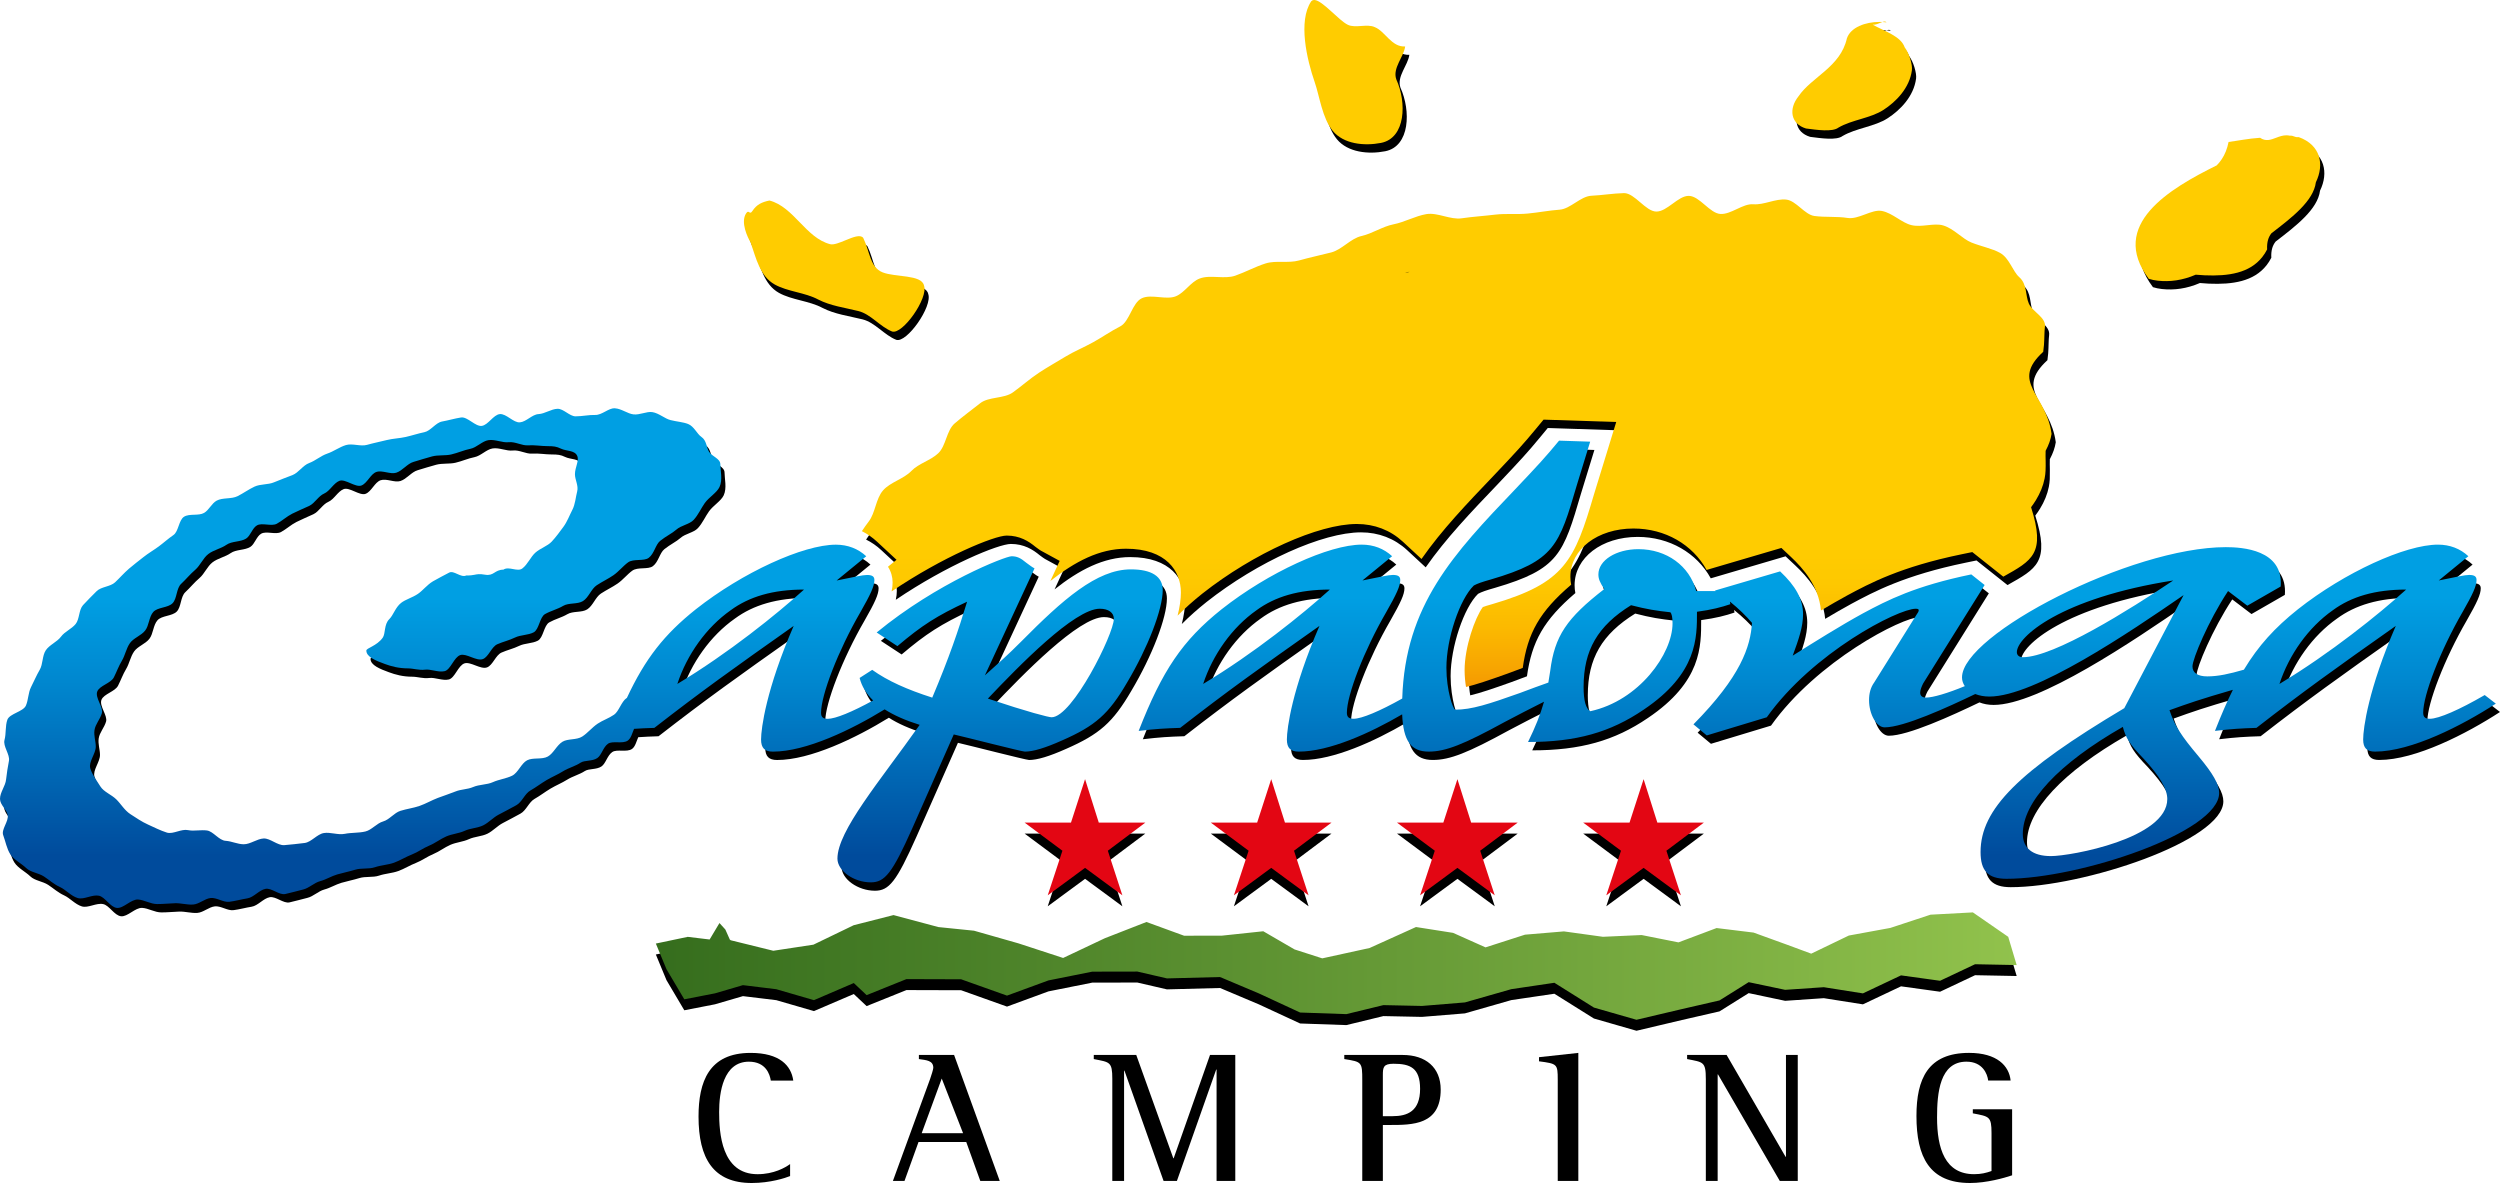 <?xml version="1.0" encoding="utf-8"?>
<!-- Generator: Adobe Illustrator 16.0.0, SVG Export Plug-In . SVG Version: 6.00 Build 0)  -->
<!DOCTYPE svg PUBLIC "-//W3C//DTD SVG 1.1//EN" "http://www.w3.org/Graphics/SVG/1.1/DTD/svg11.dtd">
<svg version="1.1" id="Livello_1" xmlns="http://www.w3.org/2000/svg" xmlns:xlink="http://www.w3.org/1999/xlink" x="0px" y="0px"
	 width="198.425px" height="93.896px" viewBox="0 0 198.425 93.896" enable-background="new 0 0 198.425 93.896"
	 xml:space="preserve">
<g>
	<polygon points="58.001,75.499 61.378,76.333 64.56,75.849 67.758,74.306 70.916,73.5 74.483,74.452 77.31,74.74 80.834,75.744 
		84.381,76.905 87.688,75.338 90.995,74.048 93.98,75.137 96.988,75.132 100.266,74.784 102.747,76.227 104.947,76.937 
		108.701,76.114 112.387,74.449 115.33,74.911 117.906,76.064 121.039,75.055 124.129,74.794 127.222,75.224 130.297,75.083 
		133.218,75.667 136.245,74.53 139.178,74.887 141.876,75.866 143.757,76.563 146.741,75.125 150.037,74.521 153.225,73.468 
		156.588,73.288 159.393,75.228 160.064,77.466 156.761,77.402 153.982,78.714 150.885,78.285 147.859,79.715 144.758,79.225 
		141.686,79.435 138.793,78.824 136.477,80.274 133.497,80.958 129.888,81.812 126.51,80.84 123.37,78.873 119.951,79.378 
		116.272,80.432 112.86,80.711 109.8,80.647 106.861,81.362 103.191,81.234 99.907,79.713 96.836,78.417 92.62,78.527 
		90.273,77.984 86.695,77.99 83.217,78.686 79.926,79.894 76.284,78.595 71.942,78.582 68.783,79.854 67.764,78.895 64.603,80.25 
		61.612,79.383 58.968,79.063 56.747,79.712 54.313,80.186 52.898,77.793 52.055,75.759 54.585,75.229 56.322,75.438 57.104,74.131 
		57.569,74.645 57.928,75.447 	"/>
	<polygon points="87.21,66.161 90.905,66.161 87.929,68.393 89.083,71.933 86.121,69.753 83.157,71.933 84.324,68.393 
		81.322,66.161 85.004,66.161 86.121,62.711 	"/>
	<polygon points="101.987,66.161 105.682,66.161 102.705,68.393 103.861,71.933 100.897,69.753 97.935,71.933 99.103,68.393 
		96.101,66.161 99.78,66.161 100.897,62.711 	"/>
	<polygon points="116.765,66.161 120.46,66.161 117.483,68.393 118.639,71.933 115.675,69.753 112.712,71.933 113.879,68.393 
		110.877,66.161 114.558,66.161 115.675,62.711 	"/>
	<polygon points="131.543,66.161 135.237,66.161 132.262,68.393 133.416,71.933 130.453,69.753 127.49,71.933 128.657,68.393 
		125.656,66.161 129.336,66.161 130.453,62.711 	"/>
	<path d="M150.065,2.438c-1.261-0.163-2.798,0.245-3.146,1.27c-0.511,2.286-2.795,3.047-3.854,4.62
		c-0.769,0.969-0.627,2.161,0.607,2.535c0.84,0.108,2.098,0.297,2.573-0.068c1.07-0.629,2.553-0.741,3.587-1.415
		c0.979-0.636,2.063-1.72,2.248-3.15c0.054-0.421-0.208-1.331-0.574-1.807c-0.311-0.896-1.546-1.245-2.543-1.802
		C149.383,2.675,149.882,2.2,150.065,2.438"/>
	<path d="M107.309,2.631c-0.854-0.415-2.402-2.441-2.905-1.866c-1.06,1.575-0.342,4.634,0.28,6.425
		c0.383,1.104,0.591,2.848,1.43,3.865c0.862,1.042,2.493,1.211,3.828,0.95c1.975-0.385,2.045-3.229,1.212-5.046
		c-0.311-0.896,0.597-1.768,0.706-2.609c-1.079,0.073-1.595-1.212-2.408-1.532C108.85,2.526,107.911,2.922,107.309,2.631"/>
	<path d="M66.221,20.043c-1.947-0.507-2.872-2.958-4.819-3.465c-0.587,0.125-1.01,0.303-1.355,0.837
		c-0.232,0.356-0.267-0.171-0.496,0.183c-0.462,0.712,0.122,1.909,0.362,2.318c0.425,1.225,0.729,2.667,1.908,3.327
		c1.018,0.57,2.406,0.631,3.449,1.19c0.99,0.511,2.112,0.647,3.193,0.916c0.987,0.246,1.71,1.24,2.67,1.622
		c0.827,0.285,2.903-2.652,2.538-3.646c-0.188-0.881-2.28-0.645-3.284-1.044c-1.005-0.4-0.998-1.628-1.541-2.74
		C68.428,19.017,66.87,20.211,66.221,20.043"/>
	<path d="M182.072,11.433c-0.929-0.201-1.551,0.722-2.358,0.166c-0.224,0.013-0.448,0.034-0.674,0.062
		c-0.448,0.054-0.893,0.129-1.309,0.194c-0.178,0.027-0.352,0.054-0.517,0.076c-0.107,0.547-0.292,0.99-0.536,1.359
		c-0.123,0.186-0.26,0.352-0.404,0.499c-3.726,1.84-8.612,4.715-5.394,9.004c0.222,0.072,0.459,0.118,0.704,0.146
		c0.979,0.11,1.986-0.028,3.023-0.476c0.235,0.024,0.474,0.04,0.709,0.051c1.889,0.081,3.569-0.174,4.578-1.458
		c0.141-0.179,0.267-0.376,0.38-0.597c-0.016-0.306,0.013-0.555,0.073-0.764c0.063-0.209,0.155-0.378,0.272-0.523
		c1.66-1.275,3.333-2.562,3.524-4.042c0.687-1.415,0.385-2.958-1.362-3.587C182.414,11.582,182.414,11.408,182.072,11.433"/>
	<path d="M69.947,43.663l1.541,1.431l-0.676,0.553c0.248,0.375,0.369,0.815,0.369,1.243c0,0.239-0.027,0.472-0.082,0.715
		c4.082-2.762,8.163-4.432,9.134-4.432c1.041,0,1.743,0.442,2.289,0.896c0.099,0.069,0.175,0.127,0.245,0.18
		c0.092,0.069,0.1,0.075,0.167,0.112l1.506,0.822l-0.74,1.596c1.955-1.548,3.905-2.563,6.002-2.563c3.215,0,4.361,1.795,4.361,3.475
		c0,0.548-0.099,1.173-0.263,1.837c0.597-0.598,1.242-1.173,1.963-1.747c4.063-3.206,9.216-5.528,12.26-5.528
		c1.397,0,2.663,0.487,3.658,1.41l1.476,1.368c1.612-2.308,3.612-4.399,5.736-6.62c1.777-1.875,2.343-2.489,3.38-3.746l0.573-0.694
		l5.767,0.188l-1.762,5.737c-1.551,5.275-2.316,7.03-8.06,8.713c-0.355,0.102-0.597,0.175-0.761,0.233
		c-0.629,0.85-1.452,3.173-1.452,5.02c0,0.491,0.05,0.949,0.114,1.328c0.797-0.186,1.81-0.532,3.262-1.05
		c0.497-0.187,0.882-0.331,1.24-0.463c0.383-2.762,1.345-4.474,3.842-6.606c-0.038-0.193-0.06-0.399-0.06-0.621
		c0-2.187,2.153-3.836,5.009-3.836c2.518,0,4.692,1.275,5.799,3.288l5.938-1.747l0.766,0.721c0.952,0.895,2.193,2.281,2.376,4.243
		c0.72-0.429,1.424-0.836,2.079-1.192c1.786-0.959,4.219-2.268,9.093-3.271l0.839-0.173l2.459,1.954
		c2.309-1.296,3.373-1.837,2.206-5.513c0.136-0.183,0.262-0.365,0.376-0.55c0.342-0.558,0.583-1.137,0.7-1.736
		c0.039-0.199,0.063-0.402,0.074-0.607c0.009-0.261,0.012-0.521,0.007-0.781c-0.005-0.264-0.013-0.527-0.003-0.802
		c0.127-0.237,0.228-0.469,0.307-0.692c0.078-0.226,0.133-0.442,0.166-0.655c-0.424-3.194-3.317-4.072-0.663-6.513
		c0.026-0.177,0.045-0.357,0.06-0.537c0.041-0.539,0.024-1.065,0.074-1.455c0.098-0.745-0.98-1.168-1.276-1.84
		c-0.289-0.652-0.109-1.516-0.765-2.097c-0.517-0.458-0.779-1.512-1.521-1.923c-0.626-0.347-1.484-0.507-2.267-0.819
		c-0.725-0.289-1.389-1.1-2.242-1.358c-0.729-0.222-1.707,0.176-2.527-0.025c-0.772-0.186-1.485-0.953-2.339-1.122
		c-0.807-0.159-1.845,0.694-2.724,0.554c-0.835-0.133-1.729-0.038-2.631-0.155c-0.78-0.102-1.452-1.22-2.242-1.303
		c-0.844-0.087-1.757,0.437-2.607,0.372c-0.849-0.066-1.75,0.813-2.604,0.77c-0.852-0.043-1.651-1.413-2.508-1.435
		c-0.854-0.021-1.725,1.248-2.583,1.246c-0.854,0-1.727-1.486-2.586-1.467c-0.854,0.021-1.724,0.17-2.58,0.211
		c-0.855,0.041-1.657,1.041-2.512,1.104c-0.854,0.061-1.688,0.229-2.539,0.31c-0.851,0.082-1.713-0.018-2.559,0.082
		c-0.899,0.108-1.8,0.164-2.694,0.294c-0.894,0.131-1.908-0.482-2.794-0.33c-0.888,0.151-1.723,0.634-2.601,0.806
		c-0.878,0.174-1.676,0.733-2.544,0.93c-0.868,0.197-1.555,1.089-2.411,1.307c-0.86,0.218-1.703,0.394-2.546,0.633
		c-0.848,0.238-1.825-0.025-2.655,0.237c-0.832,0.262-1.596,0.688-2.411,0.972c-0.867,0.301-1.979-0.098-2.824,0.227
		c-0.709,0.268-1.184,1.114-1.878,1.403c-0.784,0.325-1.94-0.193-2.706,0.159c-0.767,0.353-0.973,1.859-1.721,2.237
		c-0.75,0.382-1.418,0.854-2.146,1.258c-0.729,0.405-1.486,0.712-2.193,1.14c-0.711,0.433-1.416,0.824-2.103,1.278
		c-0.732,0.483-1.37,1.055-2.071,1.561c-0.708,0.511-1.921,0.328-2.596,0.861c-0.68,0.536-1.384,1.051-2.029,1.604
		c-0.649,0.563-0.684,1.783-1.298,2.363c-0.616,0.584-1.559,0.808-2.138,1.41c-0.617,0.641-1.678,0.887-2.25,1.546
		c-0.578,0.667-0.605,1.785-1.135,2.467c-0.192,0.249-0.369,0.505-0.541,0.762C69.175,43.041,69.58,43.321,69.947,43.663
		 M112.069,22.256c0.045-0.011,0.092-0.018,0.14-0.02c-0.119,0.032-0.238,0.068-0.356,0.102
		C111.923,22.307,111.994,22.274,112.069,22.256"/>
	<path d="M90.091,45.853c-2.705,0-5.411,2.405-8.705,5.73c-1.117,1.121-1.764,1.683-2.881,2.685l3.939-8.494
		c-0.294-0.16-0.352-0.24-0.646-0.441c-0.472-0.4-0.766-0.521-1.178-0.521c-0.471,0-5.882,2.084-10.705,6.052l1.648,1.081
		c1.94-1.643,3.116-2.404,5.528-3.525c-0.706,2.324-1.412,4.408-2.765,7.612c-2-0.642-3.528-1.322-4.764-2.203l-1,0.641
		c0.167,0.666,0.527,1.255,1.073,1.784c-1.658,0.912-2.99,1.461-3.606,1.461c-0.352,0-0.528-0.12-0.528-0.479
		c0-1.403,1.353-4.929,3.116-7.976c0.824-1.44,1.117-2.083,1.117-2.563c0-0.281-0.177-0.401-0.588-0.401c-0.352,0-1,0.16-2.411,0.44
		l2.353-1.924c-0.647-0.601-1.471-0.922-2.411-0.922c-2.588,0-7.411,2.205-11.116,5.13c-2.496,1.988-4.011,3.903-5.482,7.054
		c-0.007-0.001-0.013-0.002-0.02-0.003c-0.41,0.289-0.604,1.05-0.987,1.315c-0.417,0.288-0.903,0.446-1.294,0.707
		c-0.458,0.307-0.805,0.754-1.234,1.028c-0.446,0.287-1.139,0.153-1.563,0.411c-0.466,0.281-0.711,0.919-1.163,1.174
		c-0.466,0.264-1.183,0.055-1.648,0.298c-0.476,0.25-0.706,0.991-1.196,1.229c-0.469,0.227-1.033,0.286-1.528,0.51
		c-0.468,0.213-1.065,0.17-1.568,0.387c-0.436,0.191-0.953,0.168-1.386,0.347c-0.468,0.193-0.942,0.337-1.407,0.515
		c-0.5,0.189-0.954,0.461-1.45,0.633c-0.499,0.174-1.023,0.236-1.519,0.391c-0.501,0.157-0.878,0.705-1.375,0.844
		c-0.501,0.14-0.906,0.676-1.402,0.795c-0.532,0.13-1.115,0.08-1.644,0.187c-0.532,0.109-1.134-0.15-1.662-0.063
		c-0.532,0.087-0.992,0.723-1.519,0.789c-0.532,0.066-1.084,0.126-1.611,0.17c-0.532,0.045-1.111-0.549-1.639-0.527
		c-0.53,0.023-1.057,0.46-1.583,0.46c-0.487,0-0.97-0.249-1.435-0.275c-0.539-0.03-0.982-0.757-1.489-0.821
		c-0.521-0.067-1.024,0.072-1.509-0.029c-0.528-0.111-1.184,0.349-1.664,0.198c-0.526-0.164-1.026-0.424-1.492-0.632
		c-0.51-0.229-0.975-0.551-1.406-0.828c-0.472-0.307-0.755-0.823-1.127-1.185c-0.388-0.375-0.984-0.586-1.255-1.016
		c-0.281-0.447-0.658-0.941-0.806-1.441c-0.149-0.512,0.438-1.157,0.438-1.722c0-0.431-0.169-0.86-0.102-1.313
		c0.067-0.468,0.448-0.854,0.585-1.339c0.132-0.47-0.559-1.242-0.365-1.726c0.186-0.467,1.076-0.647,1.316-1.12
		c0.22-0.431,0.38-0.893,0.641-1.326c0.255-0.422,0.339-0.966,0.632-1.387c0.286-0.411,0.891-0.593,1.211-1.002
		c0.314-0.398,0.298-1.08,0.644-1.473c0.339-0.387,1.166-0.319,1.533-0.696c0.36-0.37,0.292-1.176,0.679-1.537
		c0.38-0.354,0.718-0.777,1.121-1.119c0.397-0.338,0.618-0.927,1.037-1.25c0.413-0.319,1.01-0.428,1.441-0.731
		c0.426-0.301,1.12-0.214,1.563-0.495c0.35-0.227,0.48-0.822,0.851-1.041c0.408-0.243,1.153,0.098,1.584-0.138
		c0.423-0.23,0.782-0.574,1.225-0.797c0.437-0.221,0.886-0.403,1.338-0.614c0.447-0.209,0.73-0.784,1.189-0.982
		c0.455-0.197,0.744-0.822,1.209-1.009c0.46-0.186,1.28,0.545,1.747,0.371c0.465-0.175,0.723-0.916,1.191-1.078
		c0.468-0.161,1.107,0.209,1.576,0.061c0.498-0.159,0.87-0.715,1.368-0.857c0.496-0.144,0.986-0.309,1.479-0.437
		c0.492-0.129,1.031-0.044,1.519-0.156c0.517-0.118,1.004-0.346,1.51-0.444c0.509-0.101,0.944-0.613,1.438-0.691
		c0.525-0.085,1.105,0.224,1.61,0.164c0.511-0.059,1.037,0.279,1.521,0.247c0.545-0.036,1.05,0.066,1.556,0.066
		c0.485,0,0.72,0.026,1.069,0.197c0.438,0.214,1.084,0.112,1.292,0.571c0.176,0.387-0.179,0.914-0.179,1.458
		c0,0.447,0.3,0.914,0.176,1.374c-0.122,0.454-0.147,1.009-0.389,1.471c-0.217,0.411-0.401,0.93-0.709,1.344
		c-0.274,0.367-0.579,0.796-0.926,1.165c-0.329,0.351-0.899,0.522-1.294,0.872c-0.377,0.337-0.601,0.924-1.036,1.257
		c-0.386,0.297-1.066-0.201-1.497,0.092c-0.73,0.016-0.744,0.525-1.464,0.4c-0.753-0.132-0.721,0.08-1.484,0.061
		c-0.422,0.212-0.985-0.43-1.362-0.226c-0.448,0.242-0.897,0.46-1.286,0.693c-0.469,0.281-0.803,0.733-1.193,0.997
		c-0.444,0.301-0.98,0.438-1.335,0.715c-0.45,0.355-0.613,0.976-0.933,1.286c-0.434,0.424-0.29,1.147-0.525,1.478
		c-0.472,0.661-1.299,0.815-1.299,1.021c0,0.5,0.746,0.798,1.463,1.06c0.504,0.187,1.104,0.353,1.843,0.353
		c0.422,0,0.884,0.165,1.342,0.102c0.47-0.064,1.069,0.238,1.569,0.117c0.48-0.119,0.739-1.113,1.241-1.278
		c0.487-0.158,1.296,0.515,1.796,0.317c0.455-0.18,0.677-0.967,1.14-1.173c0.45-0.201,0.953-0.312,1.407-0.535
		c0.445-0.218,1.036-0.176,1.48-0.411c0.439-0.231,0.471-1.208,0.905-1.452c0.458-0.259,0.983-0.38,1.433-0.647
		c0.446-0.267,1.144-0.111,1.575-0.382c0.458-0.288,0.655-0.97,1.093-1.258s0.906-0.506,1.319-0.791
		c0.439-0.303,0.764-0.732,1.17-1.025c0.434-0.313,1.252-0.067,1.639-0.362c0.439-0.332,0.537-1.047,0.906-1.344
		c0.458-0.369,0.947-0.593,1.281-0.89c0.384-0.347,1.05-0.418,1.381-0.779c0.367-0.399,0.593-0.931,0.881-1.332
		c0.341-0.474,0.961-0.827,1.168-1.274c0.265-0.571,0.065-1.34,0.065-1.81c0-0.447-0.67-0.615-0.897-0.989
		c-0.222-0.364-0.181-0.888-0.613-1.181c-0.341-0.232-0.577-0.834-1.047-1.021c-0.396-0.157-0.917-0.186-1.404-0.311
		c-0.45-0.115-0.904-0.543-1.431-0.631c-0.447-0.075-0.995,0.234-1.496,0.18c-0.471-0.051-0.951-0.45-1.47-0.484
		c-0.489-0.031-1.036,0.553-1.568,0.537c-0.504-0.015-1.023,0.11-1.565,0.11c-0.471,0-0.953-0.61-1.427-0.597
		c-0.507,0.012-1.006,0.393-1.515,0.42c-0.506,0.026-0.972,0.616-1.48,0.655c-0.506,0.04-1.085-0.709-1.594-0.655
		c-0.507,0.053-0.924,0.87-1.431,0.936c-0.506,0.065-1.136-0.747-1.643-0.668c-0.504,0.077-1.006,0.232-1.51,0.322
		c-0.503,0.09-0.9,0.743-1.4,0.846s-0.98,0.266-1.479,0.378c-0.497,0.114-1.013,0.121-1.507,0.246
		c-0.522,0.133-1.051,0.235-1.568,0.381c-0.521,0.146-1.166-0.139-1.68,0.02c-0.513,0.159-0.97,0.507-1.476,0.677
		s-0.935,0.563-1.433,0.746s-0.836,0.763-1.325,0.957c-0.492,0.196-0.977,0.364-1.457,0.57c-0.483,0.207-1.081,0.126-1.553,0.345
		s-0.891,0.53-1.351,0.76c-0.489,0.244-1.178,0.095-1.653,0.352c-0.397,0.213-0.613,0.75-1.002,0.974
		c-0.438,0.253-1.163,0.036-1.588,0.303c-0.427,0.268-0.433,1.174-0.846,1.456c-0.414,0.283-0.772,0.613-1.172,0.908
		c-0.401,0.296-0.825,0.535-1.21,0.843c-0.388,0.311-0.774,0.596-1.146,0.917c-0.396,0.342-0.729,0.729-1.104,1.083
		c-0.379,0.356-1.111,0.341-1.47,0.708c-0.359,0.37-0.737,0.729-1.076,1.106C6.58,49.076,6.654,49.8,6.337,50.191
		c-0.321,0.393-0.861,0.597-1.156,0.998c-0.317,0.427-0.925,0.653-1.212,1.087c-0.291,0.438-0.223,1.103-0.482,1.547
		c-0.262,0.448-0.457,0.919-0.688,1.371c-0.233,0.457-0.209,1.01-0.409,1.47c-0.214,0.491-1.299,0.635-1.475,1.127
		c-0.176,0.497-0.088,1.104-0.224,1.601c-0.136,0.503,0.445,1.158,0.351,1.658c-0.095,0.505-0.175,0.97-0.224,1.472
		c-0.053,0.534-0.486,1.021-0.486,1.549c0,0.479,0.544,0.854,0.614,1.297c0.08,0.499-0.526,1.134-0.359,1.585
		c0.183,0.489,0.285,1.092,0.568,1.521c0.285,0.434,0.864,0.712,1.249,1.082c0.361,0.349,0.979,0.388,1.424,0.679
		c0.412,0.27,0.778,0.611,1.261,0.831c0.472,0.216,0.869,0.709,1.407,0.875c0.489,0.151,1.146-0.294,1.688-0.184
		c0.491,0.1,0.885,0.901,1.418,0.966c0.518,0.064,1.125-0.693,1.681-0.664c0.501,0.028,0.993,0.359,1.525,0.359
		c0.472,0,0.94-0.047,1.419-0.065c0.474-0.016,0.957,0.138,1.436,0.104c0.476-0.033,0.913-0.47,1.394-0.52
		c0.477-0.047,1.005,0.364,1.483,0.302s0.949-0.196,1.43-0.272c0.508-0.082,0.926-0.658,1.436-0.755
		c0.478-0.09,1.092,0.515,1.569,0.411c0.475-0.104,0.948-0.246,1.423-0.36c0.473-0.114,0.87-0.535,1.342-0.662
		c0.471-0.124,0.897-0.398,1.366-0.534c0.467-0.137,0.944-0.226,1.409-0.371c0.495-0.156,1.08-0.033,1.572-0.199
		c0.488-0.166,1.034-0.185,1.521-0.361c0.486-0.176,0.933-0.464,1.413-0.649c0.479-0.187,0.904-0.512,1.377-0.704
		c0.473-0.196,0.885-0.528,1.351-0.73c0.467-0.203,1.006-0.235,1.464-0.447c0.458-0.211,1.016-0.214,1.466-0.431
		c0.448-0.218,0.803-0.634,1.244-0.857c0.468-0.239,0.927-0.494,1.385-0.74c0.457-0.246,0.672-0.917,1.118-1.169
		c0.445-0.252,0.842-0.563,1.274-0.82c0.435-0.258,0.896-0.443,1.314-0.705c0.446-0.279,0.977-0.405,1.405-0.687
		c0.325-0.208,0.921-0.097,1.318-0.363c0.345-0.233,0.459-0.863,0.854-1.14c0.368-0.259,1.168,0.041,1.578-0.255
		c0.246-0.178,0.343-0.579,0.489-0.927c0.502-0.035,0.989-0.056,1.61-0.076c3.764-2.924,6.176-4.646,11.057-8.093
		c-2.176,5.008-2.587,8.133-2.587,9.016c0,0.681,0.294,0.962,0.94,0.962c2.634,0,6.247-1.74,8.869-3.354
		c0.729,0.465,1.645,0.874,2.78,1.229c-3.176,4.487-6.528,8.415-6.528,10.616c0,0.964,1.294,1.885,2.647,1.885
		c1.117,0,1.705-0.722,3.293-4.287l3.293-7.453c0.882,0.201,5.412,1.363,5.647,1.363c0.646,0,1.588-0.281,2.94-0.883
		c2.647-1.161,3.705-2.083,5.176-4.607c1.646-2.764,2.822-5.81,2.822-7.332C92.619,46.414,91.738,45.853,90.091,45.853
		 M54.093,54.949c0.764-2.324,2.293-4.488,4.233-5.851c1.471-1.082,3.353-1.643,5.823-1.643
		C61.973,49.42,58.149,52.504,54.093,54.949 M83.799,57.593c-0.236,0-1.824-0.4-5.06-1.481c2.47-2.605,6.881-7.133,8.882-7.133
		c0.705,0,1.116,0.32,1.116,0.802C88.737,50.982,85.444,57.593,83.799,57.593"/>
	<path d="M197.543,55.83c-1.999,1.162-3.645,1.883-4.352,1.883c-0.354,0-0.531-0.12-0.531-0.479c0-1.403,1.354-4.929,3.117-7.975
		c0.824-1.442,1.12-2.084,1.12-2.563c0-0.281-0.178-0.401-0.59-0.401c-0.353,0-1,0.16-2.409,0.44l2.35-1.923
		c-0.646-0.602-1.469-0.922-2.411-0.922c-2.588,0-7.41,2.203-11.115,5.13c-1.839,1.464-3.142,2.89-4.292,4.797
		c-1.151,0.334-2.03,0.53-2.905,0.53c-0.764,0-1.176-0.279-1.176-0.801c0-0.561,1.236-3.565,2.824-5.97l1.529,1.162l2.646-1.522
		c0.236-2.926-3.059-3.126-4.354-3.126c-7.528,0-20.938,6.933-20.938,10.338c0,0.257,0.083,0.49,0.22,0.694
		c-1.342,0.557-2.531,0.908-3.069,0.908c-0.295,0-0.471-0.119-0.471-0.4c0-0.201,0.118-0.48,0.235-0.722l4.882-7.813l-1.06-0.841
		c-4.469,0.921-6.646,2.043-8.586,3.085c-1.764,0.962-3.941,2.324-5.589,3.365c0.471-1.282,0.823-2.283,0.823-3.284
		c0-1.203-0.587-2.245-1.821-3.407l-5.178,1.523c0.021,0.013,0.039,0.027,0.058,0.04h-1.54c-0.53-2.003-2.353-3.326-4.587-3.326
		c-1.765,0-3.177,0.883-3.177,2.004c0,0.361,0.117,0.642,0.47,1.162c-2.999,2.324-3.939,3.728-4.293,6.49
		c-0.044,0.328-0.095,0.634-0.148,0.933c-0.759,0.266-1.291,0.465-2.268,0.831c-2.47,0.881-3.823,1.322-5.117,1.322
		c-0.176,0-0.706-1.522-0.706-3.326c0-2.324,1.059-5.449,2.178-6.531c0.292-0.16,0.646-0.279,1.353-0.48
		c5.057-1.481,5.41-2.685,6.822-7.492l1.058-3.446l-2.47-0.081c-1.059,1.283-1.646,1.925-3.47,3.848
		c-4.907,5.131-8.75,9.216-8.978,16.624c-1.774,0.996-3.217,1.606-3.864,1.606c-0.353,0-0.529-0.12-0.529-0.479
		c0-1.403,1.353-4.929,3.118-7.975c0.822-1.442,1.117-2.084,1.117-2.563c0-0.281-0.176-0.401-0.589-0.401
		c-0.352,0-0.999,0.16-2.412,0.44l2.354-1.923c-0.647-0.602-1.469-0.922-2.411-0.922c-2.587,0-7.411,2.203-11.117,5.13
		c-3.117,2.482-4.705,4.848-6.587,9.655c1.353-0.16,2.06-0.201,3.294-0.24c3.766-2.925,6.176-4.648,11.056-8.094
		c-2.174,5.008-2.587,8.133-2.587,9.016c0,0.681,0.294,0.962,0.942,0.962c2.419,0,5.662-1.467,8.207-2.957
		c0.089,2.104,0.697,2.957,2.104,2.957c1.354,0,2.767-0.562,6.06-2.364c1.083-0.562,1.882-0.993,3.096-1.597
		c-0.291,1.035-0.689,2.018-1.267,3.198c3.82,0,6.526-0.761,9.174-2.563c4.293-2.885,4.234-5.729,4.234-7.774
		c1.177-0.159,1.941-0.36,2.647-0.6l-0.036-0.21c0.696,0.561,1.294,1.143,1.755,1.693c-0.119,1.883-0.884,4.245-4.646,8.053
		l1.058,0.881l4.765-1.442c3.646-5.128,10.409-8.614,11.821-8.614c0.179,0,0.237,0.041,0.237,0.12c0,0.08-0.059,0.2-0.178,0.36
		l-3.354,5.369c-0.293,0.401-0.412,0.882-0.412,1.403c0,1.122,0.59,2.164,1.236,2.164c1.52,0,5-1.591,7.196-2.646
		c0.319,0.126,0.696,0.201,1.123,0.201c3.589,0,11.058-5.048,15.412-8.053l-4.707,8.975c-8.41,5.008-11.409,8.014-11.409,11.419
		c0,1.483,0.588,2.124,2.058,2.124c5.763,0,16.88-3.687,16.88-6.813c0-0.68-0.472-1.522-1.647-2.925
		c-1.353-1.603-1.881-2.403-2.293-3.646c1.469-0.532,2.442-0.87,5.029-1.619c-0.474,0.956-0.938,2.028-1.422,3.262
		c1.354-0.16,2.06-0.201,3.294-0.24c3.765-2.925,6.176-4.648,11.058-8.094c-2.177,5.008-2.589,8.133-2.589,9.016
		c0,0.681,0.295,0.962,0.942,0.962c2.882,0,6.938-2.084,9.586-3.808L197.543,55.83z M95.825,54.949
		c0.764-2.325,2.294-4.487,4.235-5.851c1.471-1.081,3.353-1.643,5.822-1.643C103.707,49.42,99.883,52.504,95.825,54.949
		 M126.552,57.112c-0.354-0.2-0.528-0.841-0.528-1.923c0-2.925,1.115-4.849,3.764-6.491c1.234,0.321,1.999,0.44,3.118,0.561
		c0.117,0.121,0.175,0.401,0.175,0.882C133.08,52.544,130.433,56.271,126.552,57.112 M160.882,52.825
		c-0.295,0-0.472-0.16-0.472-0.401c0-1.202,3.469-4.287,12.411-5.689C169.35,49.059,163.352,52.825,160.882,52.825 M163.115,68.611
		c-1.47,0-2.233-0.641-2.233-1.763c0-2.523,2.822-5.569,7.938-8.493c0.235,0.881,0.529,1.361,1.647,2.523
		c1.292,1.403,1.882,2.404,1.882,3.205C172.35,67.209,164.704,68.611,163.115,68.611 M181.251,54.949
		c0.764-2.325,2.294-4.487,4.235-5.851c1.47-1.081,3.353-1.643,5.821-1.643C189.132,49.42,185.309,52.504,181.251,54.949"/>
	<g>
		<defs>
			<polygon id="SVGID_1_" points="153.224,72.598 150.038,73.649 146.741,74.254 143.757,75.692 141.876,74.996 139.178,74.018 
				136.246,73.659 133.219,74.797 130.297,74.214 127.221,74.353 124.129,73.925 121.04,74.185 117.906,75.193 115.33,74.041 
				112.387,73.578 108.702,75.244 104.947,76.065 102.748,75.356 100.266,73.914 96.989,74.262 93.981,74.268 90.995,73.178 
				87.688,74.469 84.38,76.034 80.833,74.874 77.309,73.87 74.483,73.582 70.917,72.629 67.757,73.435 64.56,74.979 61.376,75.462 
				58,74.629 57.928,74.576 57.57,73.774 57.104,73.262 56.323,74.568 54.585,74.358 52.055,74.89 52.897,76.924 54.313,79.315 
				56.748,78.842 58.967,78.191 61.613,78.514 64.602,79.382 67.765,78.024 68.784,78.983 71.941,77.712 76.284,77.726 
				79.925,79.022 83.217,77.815 86.695,77.12 90.273,77.113 92.621,77.656 96.835,77.547 99.908,78.844 103.19,80.364 
				106.861,80.491 109.8,79.776 112.861,79.842 116.272,79.562 119.952,78.51 123.371,78.003 126.51,79.971 129.887,80.94 
				133.498,80.089 136.477,79.404 138.793,77.954 141.685,78.563 144.758,78.354 147.859,78.845 150.884,77.415 153.982,77.844 
				156.76,76.531 160.063,76.597 159.393,74.356 156.587,72.417 			"/>
		</defs>
		<clipPath id="SVGID_2_">
			<use xlink:href="#SVGID_1_"  overflow="visible"/>
		</clipPath>
		
			<linearGradient id="SVGID_3_" gradientUnits="userSpaceOnUse" x1="-479.637" y1="447.758" x2="-478.637" y2="447.758" gradientTransform="matrix(108.015 0.421 0.421 -108.015 51671.648 48642.918)">
			<stop  offset="0" style="stop-color:#356D1D"/>
			<stop  offset="0.684" style="stop-color:#73A63D"/>
			<stop  offset="1" style="stop-color:#91C24C"/>
		</linearGradient>
		<polygon clip-path="url(#SVGID_2_)" fill="url(#SVGID_3_)" points="52.057,71.997 160.097,72.418 160.063,81.361 52.021,80.94 		
			"/>
	</g>
	<path d="M62.709,93.345c-0.372,0.15-1.575,0.55-3.047,0.55c-3.045,0-4.22-1.947-4.22-5.274c0-2.749,0.817-5.052,4.13-5.052
		c2.319,0,3.226,1.011,3.39,2.197h-1.784c-0.075-0.488-0.386-1.5-1.739-1.5c-2.034,0-2.361,2.451-2.361,3.983
		c0,1.664,0.178,4.947,3.046,4.947c1.293,0,2.199-0.521,2.586-0.803V93.345z"/>
	<path d="M73.824,85.633c0.091-0.253,0.252-0.772,0.252-0.876c0-0.595-0.55-0.609-1.144-0.699v-0.326h2.794l3.625,10h-1.545
		l-1.115-3.091h-3.789l-1.113,3.091h-0.92L73.824,85.633z M73.155,89.941h3.284l-1.693-4.338L73.155,89.941z"/>
	<path d="M88.284,85.633c0-1.381-0.208-1.322-1.471-1.575v-0.326h3.372l2.942,8.201h0.028l2.884-8.201h2.006v10h-1.485v-8.841h-0.03
		l-3.119,8.841h-1.057l-3.104-8.752h-0.031v8.752h-0.935V85.633z"/>
	<path d="M108.123,85.752c0-1.471-0.031-1.471-1.427-1.694v-0.326h4.636c1.828,0,3.016,0.995,3.016,2.748
		c0,2.81-2.229,2.81-4.07,2.81h-0.521v4.442h-1.634V85.752z M109.757,88.591h0.773c1.173,0,2.183-0.387,2.183-2.17
		c0-1.664-0.787-1.991-2.108-1.991c-0.803,0-0.848,0.282-0.848,0.893V88.591z"/>
	<path d="M123.638,85.692c0-1.249-0.046-1.263-1.487-1.456v-0.327l3.121-0.341v10.164h-1.634V85.692z"/>
	<path d="M135.391,85.633c0-1.381-0.207-1.322-1.485-1.575v-0.326h3.136l4.68,8.084h0.03v-8.084h0.936v10h-1.426l-4.904-8.455
		h-0.028v8.455h-0.938V85.633z"/>
	<path d="M159.702,93.285c-0.625,0.21-2.021,0.61-3.344,0.61c-3.223,0-4.249-2.066-4.249-5.32c0-2.943,0.906-5.007,4.175-5.007
		c2.215,0,3.18,1.024,3.299,2.197h-1.781c-0.062-0.533-0.447-1.5-1.726-1.5c-2.125,0-2.332,2.497-2.332,4.43
		c0,2.45,0.623,4.5,2.942,4.5c0.563,0,0.965-0.103,1.381-0.251v-3.017c0-1.336-0.193-1.308-1.485-1.561V88.04h3.12V93.285z"/>
	<polygon fill="#E30613" points="87.21,65.29 90.905,65.29 87.929,67.522 89.083,71.063 86.121,68.883 83.157,71.063 84.324,67.522 
		81.322,65.29 85.004,65.29 86.121,61.841 	"/>
	<polygon fill="#E30613" points="101.987,65.29 105.682,65.29 102.705,67.522 103.861,71.063 100.897,68.883 97.935,71.063 
		99.103,67.522 96.101,65.29 99.78,65.29 100.897,61.841 	"/>
	<polygon fill="#E30613" points="116.765,65.29 120.46,65.29 117.483,67.522 118.639,71.063 115.675,68.883 112.712,71.063 
		113.879,67.522 110.877,65.29 114.558,65.29 115.675,61.841 	"/>
	<polygon fill="#E30613" points="131.543,65.29 135.237,65.29 132.262,67.522 133.416,71.063 130.453,68.883 127.49,71.063 
		128.657,67.522 125.656,65.29 129.336,65.29 130.453,61.841 	"/>
	<g>
		<defs>
			<path id="SVGID_4_" d="M146.588,3.044c-0.511,2.286-2.795,3.048-3.855,4.619c-0.769,0.971-0.627,2.162,0.607,2.535
				c0.84,0.11,2.098,0.298,2.573-0.067c1.07-0.629,2.553-0.74,3.587-1.414c0.979-0.637,2.063-1.721,2.249-3.151
				c0.054-0.42-0.208-1.331-0.573-1.806c-0.313-0.896-1.546-1.246-2.545-1.803c0.179,0.024,0.373-0.049,0.55-0.123
				c0.079-0.031,0.156-0.064,0.227-0.089c-0.074-0.004-0.15-0.005-0.226-0.005C148.058,1.74,146.886,2.165,146.588,3.044
				 M149.407,1.745c0.109,0.006,0.219,0.017,0.326,0.03c-0.038-0.048-0.087-0.067-0.146-0.067
				C149.533,1.708,149.473,1.723,149.407,1.745"/>
		</defs>
		<clipPath id="SVGID_5_">
			<use xlink:href="#SVGID_4_"  overflow="visible"/>
		</clipPath>
		
			<linearGradient id="SVGID_6_" gradientUnits="userSpaceOnUse" x1="-485.979" y1="425.69" x2="-484.98" y2="425.69" gradientTransform="matrix(0 15.28 15.28 0 -6357.829 7469.274)">
			<stop  offset="0" style="stop-color:#FFCC00"/>
			<stop  offset="0.201" style="stop-color:#FEC800"/>
			<stop  offset="0.421" style="stop-color:#FCBA00"/>
			<stop  offset="0.65" style="stop-color:#F7A401"/>
			<stop  offset="0.884" style="stop-color:#F18602"/>
			<stop  offset="1" style="stop-color:#EE7402"/>
		</linearGradient>
		<rect x="141.964" y="1.708" clip-path="url(#SVGID_5_)" fill="url(#SVGID_6_)" width="9.839" height="8.788"/>
	</g>
	<g>
		<defs>
			<path id="SVGID_7_" d="M104.277,0c-0.079,0.006-0.148,0.038-0.205,0.102c-1.061,1.575-0.344,4.635,0.278,6.426
				c0.384,1.104,0.593,2.847,1.432,3.864c0.861,1.042,2.492,1.212,3.827,0.951c1.975-0.386,2.047-3.229,1.213-5.048
				c-0.311-0.896,0.597-1.766,0.705-2.608c-1.077,0.073-1.594-1.212-2.407-1.531c-0.302-0.146-0.687-0.12-1.072-0.094
				s-0.771,0.052-1.071-0.094c-0.738-0.359-1.999-1.927-2.649-1.968H104.277z"/>
		</defs>
		<clipPath id="SVGID_8_">
			<use xlink:href="#SVGID_7_"  overflow="visible"/>
		</clipPath>
		
			<linearGradient id="SVGID_9_" gradientUnits="userSpaceOnUse" x1="-485.968" y1="425.695" x2="-484.968" y2="425.695" gradientTransform="matrix(0 15.28 15.28 0 -6397.373 7469.054)">
			<stop  offset="0" style="stop-color:#FFCC00"/>
			<stop  offset="0.201" style="stop-color:#FEC800"/>
			<stop  offset="0.421" style="stop-color:#FCBA00"/>
			<stop  offset="0.65" style="stop-color:#F7A401"/>
			<stop  offset="0.884" style="stop-color:#F18602"/>
			<stop  offset="1" style="stop-color:#EE7402"/>
		</linearGradient>
		<rect x="103.012" clip-path="url(#SVGID_8_)" fill="url(#SVGID_9_)" width="8.645" height="11.604"/>
	</g>
	<g>
		<defs>
			<path id="SVGID_10_" d="M59.714,16.752c-0.116,0.18-0.183,0.136-0.248,0.092c-0.067-0.042-0.133-0.085-0.247,0.091
				c-0.463,0.712,0.122,1.909,0.361,2.318c0.425,1.226,0.729,2.666,1.908,3.326c1.019,0.572,2.406,0.631,3.45,1.192
				c0.99,0.51,2.112,0.646,3.192,0.917c0.987,0.245,1.711,1.238,2.67,1.621c0.827,0.284,2.904-2.654,2.538-3.648
				c-0.187-0.881-2.279-0.644-3.284-1.044c-1.004-0.398-0.998-1.628-1.541-2.739c-0.232-0.292-0.821-0.05-1.408,0.192
				c-0.465,0.192-0.93,0.383-1.216,0.311c-1.948-0.507-2.874-2.959-4.819-3.467C60.482,16.039,60.061,16.219,59.714,16.752"/>
		</defs>
		<clipPath id="SVGID_11_">
			<use xlink:href="#SVGID_10_"  overflow="visible"/>
		</clipPath>
		
			<linearGradient id="SVGID_12_" gradientUnits="userSpaceOnUse" x1="-485.961" y1="425.718" x2="-484.962" y2="425.718" gradientTransform="matrix(0 15.281 15.281 0 -6439.07 7469.23)">
			<stop  offset="0" style="stop-color:#FFCC00"/>
			<stop  offset="0.201" style="stop-color:#FEC800"/>
			<stop  offset="0.421" style="stop-color:#FCBA00"/>
			<stop  offset="0.65" style="stop-color:#F7A401"/>
			<stop  offset="0.884" style="stop-color:#F18602"/>
			<stop  offset="1" style="stop-color:#EE7402"/>
		</linearGradient>
		<rect x="58.756" y="15.914" clip-path="url(#SVGID_11_)" fill="url(#SVGID_12_)" width="14.949" height="10.68"/>
	</g>
	<g>
		<defs>
			<path id="SVGID_13_" d="M180.67,10.929c-0.431,0.162-0.829,0.322-1.287,0.007c-0.225,0.013-0.449,0.035-0.675,0.062
				c-0.448,0.055-0.892,0.129-1.309,0.193c-0.178,0.028-0.351,0.055-0.518,0.077c-0.106,0.546-0.291,0.991-0.535,1.359
				c-0.123,0.185-0.26,0.352-0.404,0.499c-3.726,1.841-8.611,4.716-5.394,9.005c0.222,0.071,0.46,0.118,0.704,0.146
				c0.979,0.11,1.987-0.028,3.024-0.475c0.234,0.023,0.474,0.04,0.707,0.049c1.889,0.082,3.57-0.172,4.578-1.456
				c0.142-0.179,0.269-0.377,0.381-0.598c-0.016-0.306,0.013-0.555,0.074-0.764s0.154-0.378,0.271-0.522
				c1.661-1.275,3.333-2.563,3.524-4.042c0.687-1.415,0.385-2.958-1.362-3.587c-0.19,0.02-0.283-0.018-0.374-0.055
				c-0.085-0.035-0.171-0.068-0.335-0.058c-0.095-0.021-0.187-0.029-0.273-0.029C181.18,10.74,180.92,10.834,180.67,10.929"/>
		</defs>
		<clipPath id="SVGID_14_">
			<use xlink:href="#SVGID_13_"  overflow="visible"/>
		</clipPath>
		
			<linearGradient id="SVGID_15_" gradientUnits="userSpaceOnUse" x1="-485.965" y1="425.652" x2="-484.965" y2="425.652" gradientTransform="matrix(0 15.281 15.281 0 -6328.391 7469.293)">
			<stop  offset="0" style="stop-color:#FFCC00"/>
			<stop  offset="0.201" style="stop-color:#FEC800"/>
			<stop  offset="0.421" style="stop-color:#FCBA00"/>
			<stop  offset="0.65" style="stop-color:#F7A401"/>
			<stop  offset="0.884" style="stop-color:#F18602"/>
			<stop  offset="1" style="stop-color:#EE7402"/>
		</linearGradient>
		<rect x="167.331" y="10.74" clip-path="url(#SVGID_14_)" fill="url(#SVGID_15_)" width="17.169" height="11.646"/>
	</g>
	<g>
		<defs>
			<path id="SVGID_16_" d="M111.738,21.593c0.046-0.012,0.092-0.017,0.14-0.019c-0.12,0.031-0.238,0.067-0.357,0.102
				C111.591,21.645,111.663,21.612,111.738,21.593 M128.885,15.328c-0.855,0.021-1.725,0.168-2.58,0.209
				c-0.856,0.041-1.66,1.041-2.513,1.105c-0.854,0.06-1.688,0.228-2.539,0.308c-0.406,0.04-0.814,0.038-1.222,0.036
				c-0.447-0.002-0.895-0.005-1.338,0.047c-0.898,0.109-1.799,0.164-2.692,0.295c-0.44,0.063-0.91-0.054-1.379-0.169
				c-0.483-0.12-0.966-0.24-1.416-0.164c-0.888,0.154-1.723,0.636-2.601,0.809s-1.674,0.733-2.544,0.929
				c-0.868,0.197-1.554,1.089-2.412,1.306c-0.858,0.22-1.701,0.396-2.546,0.634c-0.414,0.117-0.859,0.113-1.304,0.11
				c-0.464-0.003-0.926-0.007-1.351,0.127c-0.832,0.263-1.597,0.689-2.409,0.972c-0.429,0.147-0.914,0.127-1.397,0.105
				c-0.5-0.021-0.999-0.043-1.428,0.121c-0.71,0.268-1.185,1.115-1.878,1.404c-0.387,0.16-0.863,0.115-1.338,0.07
				c-0.491-0.045-0.98-0.091-1.368,0.088c-0.768,0.353-0.974,1.859-1.721,2.237c-0.751,0.382-1.417,0.854-2.146,1.257
				c-0.729,0.406-1.486,0.712-2.195,1.141c-0.71,0.433-1.414,0.823-2.101,1.277c-0.734,0.484-1.37,1.057-2.073,1.562
				c-0.707,0.512-1.919,0.328-2.595,0.86c-0.68,0.536-1.384,1.052-2.03,1.606c-0.648,0.562-0.682,1.781-1.296,2.362
				c-0.616,0.584-1.56,0.808-2.138,1.41c-0.618,0.641-1.679,0.887-2.251,1.546c-0.577,0.667-0.605,1.784-1.134,2.467
				c-0.193,0.249-0.369,0.505-0.541,0.763c0.434,0.219,0.839,0.5,1.206,0.841l1.541,1.432l-0.677,0.552
				c0.248,0.376,0.368,0.817,0.368,1.244c0,0.239-0.025,0.473-0.08,0.715c4.081-2.762,8.163-4.432,9.132-4.432
				c1.042,0,1.742,0.442,2.29,0.896c0.1,0.068,0.176,0.126,0.244,0.178c0.093,0.07,0.101,0.076,0.167,0.113l1.507,0.822
				l-0.739,1.596c1.955-1.548,3.904-2.562,6.001-2.562c3.216,0,4.36,1.795,4.36,3.475c0,0.548-0.097,1.171-0.262,1.836
				c0.596-0.597,1.242-1.172,1.963-1.747c4.063-3.206,9.215-5.527,12.259-5.527c1.399,0,2.663,0.486,3.658,1.408l1.478,1.37
				c1.611-2.309,3.61-4.399,5.735-6.621c1.778-1.876,2.344-2.489,3.38-3.747l0.573-0.693l5.767,0.188l-1.763,5.738
				c-1.549,5.274-2.313,7.029-8.059,8.713c-0.356,0.1-0.596,0.173-0.761,0.232c-0.629,0.85-1.451,3.174-1.451,5.02
				c0,0.492,0.05,0.95,0.113,1.328c0.797-0.186,1.811-0.532,3.262-1.05c0.497-0.187,0.882-0.331,1.24-0.462
				c0.384-2.764,1.345-4.475,3.843-6.606c-0.039-0.194-0.062-0.399-0.062-0.622c0-2.186,2.154-3.836,5.011-3.836
				c2.517,0,4.691,1.275,5.8,3.288l5.937-1.746l0.765,0.719c0.951,0.896,2.192,2.282,2.376,4.244
				c0.721-0.429,1.426-0.836,2.079-1.191c1.786-0.96,4.219-2.269,9.094-3.272l0.838-0.172l2.46,1.953
				c2.309-1.296,3.372-1.837,2.206-5.513c0.135-0.182,0.262-0.365,0.376-0.551c0.341-0.557,0.582-1.136,0.699-1.734
				c0.04-0.2,0.063-0.403,0.073-0.608c0.011-0.261,0.014-0.521,0.008-0.782c-0.006-0.263-0.014-0.525-0.002-0.802
				c0.127-0.238,0.228-0.468,0.307-0.691c0.077-0.225,0.133-0.442,0.165-0.655c-0.423-3.194-3.317-4.073-0.663-6.512
				c0.027-0.178,0.047-0.358,0.059-0.538c0.042-0.539,0.026-1.065,0.076-1.455c0.098-0.744-0.98-1.168-1.277-1.839
				c-0.288-0.652-0.109-1.517-0.765-2.098c-0.517-0.457-0.778-1.512-1.521-1.922c-0.626-0.348-1.484-0.508-2.268-0.821
				c-0.723-0.289-1.387-1.099-2.24-1.356c-0.371-0.114-0.808-0.066-1.254-0.019c-0.431,0.045-0.871,0.092-1.274-0.008
				c-0.773-0.186-1.485-0.953-2.339-1.123c-0.407-0.079-0.874,0.099-1.349,0.277c-0.466,0.173-0.939,0.347-1.376,0.278
				c-0.834-0.135-1.729-0.039-2.629-0.155c-0.781-0.104-1.453-1.221-2.243-1.303c-0.43-0.045-0.878,0.068-1.325,0.183
				c-0.433,0.111-0.864,0.22-1.282,0.188c-0.429-0.033-0.872,0.176-1.316,0.385c-0.433,0.203-0.867,0.406-1.289,0.386
				c-0.85-0.043-1.649-1.414-2.507-1.436c-0.431-0.011-0.866,0.306-1.299,0.624c-0.43,0.311-0.858,0.623-1.283,0.622
				c-0.849-0.001-1.716-1.466-2.568-1.466H128.885z"/>
		</defs>
		<clipPath id="SVGID_17_">
			<use xlink:href="#SVGID_16_"  overflow="visible"/>
		</clipPath>
		
			<linearGradient id="SVGID_18_" gradientUnits="userSpaceOnUse" x1="-485.946" y1="425.734" x2="-484.946" y2="425.734" gradientTransform="matrix(0 15.281 15.281 0 -6389.93 7469.004)">
			<stop  offset="0" style="stop-color:#FFCC00"/>
			<stop  offset="0.201" style="stop-color:#FEC800"/>
			<stop  offset="0.421" style="stop-color:#FCBA00"/>
			<stop  offset="0.65" style="stop-color:#F7A401"/>
			<stop  offset="0.884" style="stop-color:#F18602"/>
			<stop  offset="1" style="stop-color:#EE7402"/>
		</linearGradient>
		<rect x="68.41" y="15.328" clip-path="url(#SVGID_17_)" fill="url(#SVGID_18_)" width="94.425" height="39.197"/>
	</g>
	<g>
		<defs>
			<path id="SVGID_19_" d="M78.408,55.448c2.47-2.604,6.881-7.133,8.881-7.133c0.706,0,1.117,0.32,1.117,0.801
				c0,1.203-3.293,7.813-4.939,7.813C83.23,56.93,81.643,56.528,78.408,55.448 M57.995,48.436c1.471-1.082,3.353-1.642,5.822-1.642
				c-2.176,1.963-5.999,5.048-10.057,7.491C54.524,51.961,56.055,49.799,57.995,48.436 M48.037,32.665
				c-0.262,0.139-0.527,0.277-0.789,0.27c-0.504-0.016-1.025,0.109-1.566,0.109c-0.471,0-0.953-0.609-1.427-0.598
				c-0.506,0.013-1.005,0.394-1.514,0.421c-0.508,0.026-0.973,0.616-1.481,0.655c-0.252,0.021-0.52-0.154-0.79-0.328
				c-0.272-0.177-0.547-0.353-0.803-0.327c-0.507,0.052-0.924,0.87-1.431,0.936c-0.253,0.031-0.533-0.151-0.815-0.335
				c-0.286-0.186-0.572-0.372-0.828-0.333c-0.504,0.078-1.006,0.231-1.509,0.321c-0.503,0.092-0.9,0.744-1.402,0.847
				c-0.498,0.102-0.979,0.266-1.476,0.378c-0.498,0.114-1.016,0.122-1.508,0.246c-0.523,0.133-1.052,0.235-1.569,0.382
				c-0.256,0.072-0.543,0.038-0.829,0.006c-0.295-0.033-0.59-0.068-0.85,0.013c-0.514,0.158-0.97,0.506-1.477,0.676
				c-0.506,0.171-0.933,0.563-1.432,0.747c-0.499,0.182-0.836,0.764-1.326,0.957c-0.491,0.195-0.976,0.364-1.458,0.57
				c-0.48,0.207-1.081,0.126-1.551,0.344c-0.473,0.22-0.892,0.531-1.352,0.761c-0.489,0.244-1.177,0.096-1.652,0.351
				c-0.398,0.213-0.614,0.752-1.002,0.975c-0.438,0.253-1.163,0.036-1.59,0.303c-0.425,0.267-0.432,1.176-0.845,1.456
				c-0.414,0.282-0.772,0.613-1.172,0.908c-0.401,0.296-0.825,0.535-1.21,0.844c-0.387,0.309-0.773,0.596-1.145,0.917
				c-0.397,0.342-0.729,0.729-1.105,1.083c-0.38,0.355-1.11,0.341-1.469,0.708c-0.36,0.368-0.738,0.728-1.076,1.104
				c-0.341,0.383-0.268,1.107-0.585,1.498c-0.32,0.392-0.861,0.597-1.157,0.998c-0.315,0.426-0.924,0.653-1.212,1.087
				c-0.29,0.439-0.22,1.104-0.48,1.546c-0.263,0.448-0.457,0.919-0.689,1.372C2.232,54.988,2.257,55.541,2.057,56
				c-0.214,0.491-1.299,0.637-1.474,1.128c-0.176,0.497-0.088,1.104-0.225,1.601c-0.137,0.503,0.445,1.158,0.352,1.658
				c-0.094,0.506-0.174,0.97-0.226,1.472C0.433,62.392,0,62.881,0,63.407c0,0.479,0.544,0.855,0.614,1.296
				c0.079,0.499-0.528,1.136-0.36,1.584c0.183,0.491,0.286,1.094,0.569,1.524c0.285,0.433,0.863,0.711,1.25,1.081
				c0.359,0.348,0.976,0.387,1.424,0.679c0.411,0.271,0.776,0.611,1.259,0.831c0.472,0.215,0.87,0.709,1.408,0.875
				c0.253,0.078,0.551-0.003,0.854-0.085c0.284-0.076,0.573-0.153,0.834-0.099c0.491,0.1,0.885,0.901,1.417,0.967
				c0.266,0.033,0.554-0.148,0.845-0.33c0.279-0.175,0.565-0.349,0.839-0.335c0.501,0.029,0.993,0.36,1.523,0.36
				c0.473,0,0.942-0.05,1.419-0.066c0.226-0.007,0.453,0.024,0.681,0.054c0.252,0.035,0.504,0.068,0.756,0.05
				c0.476-0.032,0.913-0.47,1.393-0.518c0.234-0.023,0.481,0.064,0.729,0.152c0.255,0.09,0.511,0.18,0.755,0.148
				c0.479-0.063,0.948-0.195,1.428-0.272c0.51-0.082,0.927-0.658,1.438-0.755c0.234-0.045,0.506,0.082,0.775,0.207
				c0.277,0.129,0.554,0.258,0.793,0.203c0.476-0.102,0.948-0.245,1.423-0.359c0.474-0.115,0.87-0.535,1.343-0.661
				c0.471-0.125,0.896-0.4,1.364-0.536c0.469-0.135,0.945-0.225,1.41-0.37c0.495-0.157,1.08-0.033,1.572-0.199
				c0.49-0.167,1.035-0.186,1.521-0.36c0.485-0.178,0.934-0.465,1.413-0.65s0.904-0.511,1.377-0.705
				c0.474-0.194,0.886-0.526,1.352-0.729s1.005-0.235,1.463-0.447c0.458-0.211,1.016-0.213,1.465-0.43
				c0.45-0.22,0.804-0.636,1.245-0.859c0.469-0.239,0.926-0.494,1.384-0.739c0.459-0.246,0.674-0.918,1.119-1.169
				c0.446-0.252,0.842-0.563,1.275-0.819c0.434-0.259,0.896-0.442,1.313-0.706c0.447-0.278,0.978-0.403,1.404-0.688
				c0.327-0.208,0.922-0.095,1.32-0.362c0.345-0.233,0.459-0.863,0.854-1.141c0.178-0.123,0.456-0.119,0.743-0.113
				c0.307,0.006,0.622,0.012,0.834-0.141c0.247-0.177,0.343-0.579,0.49-0.926c0.502-0.036,0.988-0.057,1.609-0.076
				c3.765-2.925,6.177-4.648,11.059-8.093c-2.178,5.008-2.588,8.133-2.588,9.014c0,0.682,0.293,0.963,0.94,0.963
				c2.633,0,6.245-1.74,8.868-3.354c0.728,0.465,1.646,0.875,2.781,1.229c-3.177,4.487-6.528,8.415-6.528,10.618
				c0,0.961,1.293,1.883,2.646,1.883c1.116,0,1.705-0.721,3.294-4.287l3.293-7.453c0.883,0.201,5.412,1.363,5.646,1.363
				c0.647,0,1.588-0.281,2.941-0.883c2.646-1.161,3.705-2.083,5.175-4.608c1.646-2.763,2.824-5.809,2.824-7.331
				c0-1.082-0.882-1.643-2.53-1.643c-2.705,0-5.411,2.405-8.704,5.729c-1.118,1.122-1.765,1.684-2.883,2.686l3.941-8.493
				c-0.295-0.161-0.354-0.241-0.646-0.442c-0.472-0.399-0.765-0.521-1.177-0.521c-0.472,0-5.882,2.085-10.705,6.051l1.646,1.082
				c1.941-1.642,3.118-2.405,5.53-3.524c-0.707,2.322-1.412,4.406-2.765,7.611c-2-0.641-3.529-1.322-4.765-2.204l-1,0.642
				c0.167,0.666,0.527,1.256,1.073,1.785c-1.658,0.91-2.99,1.46-3.605,1.46c-0.354,0-0.529-0.12-0.529-0.48
				c0-1.403,1.352-4.928,3.117-7.974c0.823-1.441,1.117-2.083,1.117-2.564c0-0.28-0.177-0.399-0.588-0.399
				c-0.353,0-1,0.159-2.411,0.439l2.352-1.924c-0.646-0.601-1.47-0.92-2.41-0.92c-2.589,0-7.411,2.203-11.117,5.128
				c-2.496,1.988-4.011,3.903-5.481,7.054c-0.007-0.002-0.013-0.002-0.021-0.004c-0.411,0.29-0.603,1.051-0.986,1.316
				c-0.417,0.288-0.903,0.445-1.295,0.707c-0.457,0.307-0.805,0.754-1.234,1.028c-0.446,0.287-1.138,0.153-1.563,0.41
				c-0.465,0.283-0.711,0.919-1.163,1.174c-0.467,0.264-1.183,0.057-1.647,0.3c-0.476,0.25-0.708,0.99-1.197,1.227
				c-0.469,0.228-1.033,0.288-1.528,0.511c-0.468,0.213-1.065,0.17-1.568,0.387c-0.436,0.189-0.953,0.17-1.386,0.348
				c-0.469,0.191-0.942,0.336-1.406,0.513c-0.5,0.191-0.955,0.461-1.45,0.634c-0.5,0.174-1.023,0.235-1.52,0.392
				c-0.5,0.156-0.877,0.704-1.374,0.842c-0.501,0.141-0.906,0.676-1.404,0.796c-0.531,0.129-1.114,0.08-1.642,0.188
				c-0.274,0.056-0.566,0.014-0.857-0.027c-0.275-0.04-0.548-0.079-0.805-0.036c-0.532,0.086-0.992,0.723-1.521,0.788
				c-0.532,0.067-1.083,0.126-1.61,0.171c-0.271,0.022-0.554-0.12-0.837-0.262c-0.271-0.138-0.544-0.276-0.802-0.267
				c-0.529,0.024-1.056,0.46-1.583,0.46c-0.487,0-0.97-0.247-1.435-0.273c-0.539-0.032-0.983-0.757-1.489-0.822
				c-0.239-0.031-0.475-0.018-0.707-0.005c-0.272,0.016-0.54,0.031-0.801-0.024c-0.256-0.053-0.541,0.026-0.822,0.105
				c-0.3,0.086-0.595,0.17-0.843,0.094c-0.527-0.166-1.026-0.425-1.492-0.634c-0.509-0.228-0.974-0.55-1.406-0.829
				c-0.471-0.305-0.756-0.82-1.127-1.181c-0.388-0.377-0.984-0.587-1.256-1.018c-0.28-0.446-0.658-0.94-0.804-1.44
				c-0.15-0.514,0.437-1.158,0.437-1.724c0-0.431-0.169-0.858-0.102-1.311c0.068-0.468,0.449-0.854,0.585-1.339
				c0.133-0.47-0.56-1.243-0.365-1.727c0.187-0.468,1.075-0.647,1.317-1.12c0.219-0.432,0.379-0.893,0.64-1.326
				c0.255-0.422,0.339-0.965,0.632-1.387c0.287-0.411,0.891-0.594,1.211-1.002c0.315-0.398,0.299-1.08,0.644-1.474
				c0.34-0.386,1.167-0.318,1.534-0.696c0.359-0.37,0.292-1.176,0.678-1.536c0.38-0.354,0.719-0.775,1.122-1.118
				c0.396-0.34,0.617-0.928,1.037-1.25c0.413-0.32,1.009-0.43,1.44-0.733c0.426-0.3,1.119-0.212,1.563-0.495
				c0.349-0.225,0.479-0.822,0.85-1.041c0.206-0.122,0.496-0.096,0.789-0.07c0.29,0.025,0.58,0.052,0.794-0.065
				c0.423-0.23,0.784-0.576,1.226-0.798c0.437-0.221,0.887-0.404,1.34-0.614c0.445-0.208,0.729-0.784,1.188-0.982
				c0.455-0.197,0.744-0.822,1.209-1.01c0.231-0.093,0.555,0.046,0.876,0.186c0.319,0.136,0.639,0.271,0.871,0.186
				c0.465-0.173,0.724-0.915,1.192-1.077c0.234-0.081,0.516-0.026,0.796,0.028c0.275,0.053,0.548,0.105,0.78,0.033
				c0.498-0.159,0.87-0.715,1.366-0.858s0.987-0.309,1.48-0.437c0.492-0.128,1.033-0.044,1.518-0.155
				c0.52-0.12,1.006-0.347,1.512-0.446c0.509-0.099,0.943-0.612,1.438-0.689c0.271-0.044,0.558,0.017,0.84,0.077
				c0.265,0.058,0.526,0.114,0.771,0.086c0.264-0.03,0.533,0.046,0.797,0.121c0.247,0.071,0.49,0.142,0.724,0.127
				c0.544-0.036,1.05,0.064,1.556,0.064c0.484,0,0.719,0.028,1.068,0.198c0.439,0.214,1.083,0.112,1.292,0.572
				c0.175,0.386-0.179,0.913-0.179,1.458c0,0.446,0.3,0.912,0.176,1.372c-0.122,0.455-0.146,1.01-0.39,1.473
				c-0.215,0.412-0.4,0.928-0.709,1.343c-0.273,0.368-0.578,0.796-0.924,1.164c-0.33,0.353-0.9,0.524-1.294,0.874
				c-0.377,0.336-0.602,0.923-1.036,1.256c-0.193,0.148-0.46,0.098-0.733,0.047c-0.271-0.051-0.55-0.102-0.764,0.044
				c-0.731,0.017-0.745,0.527-1.464,0.402c-0.45-0.079-0.62-0.035-0.847,0.009c-0.152,0.029-0.331,0.06-0.639,0.051
				c-0.212,0.106-0.459-0.003-0.701-0.11c-0.238-0.109-0.474-0.217-0.661-0.114c-0.447,0.242-0.896,0.46-1.286,0.692
				c-0.47,0.28-0.803,0.733-1.192,0.996c-0.446,0.302-0.982,0.438-1.334,0.716c-0.453,0.354-0.616,0.975-0.935,1.287
				c-0.434,0.423-0.289,1.145-0.524,1.477c-0.474,0.661-1.299,0.816-1.299,1.02c0,0.501,0.745,0.8,1.463,1.061
				c0.505,0.187,1.104,0.352,1.843,0.352c0.421,0,0.883,0.165,1.342,0.103c0.218-0.029,0.463,0.02,0.713,0.068
				c0.29,0.058,0.586,0.114,0.856,0.049c0.479-0.119,0.738-1.112,1.242-1.277c0.235-0.077,0.552,0.043,0.87,0.165
				c0.333,0.126,0.669,0.252,0.925,0.152c0.455-0.181,0.677-0.968,1.139-1.175c0.45-0.199,0.954-0.311,1.407-0.533
				c0.446-0.219,1.037-0.178,1.481-0.412c0.439-0.232,0.471-1.207,0.903-1.451c0.459-0.26,0.985-0.38,1.434-0.648
				c0.445-0.267,1.144-0.111,1.575-0.383c0.459-0.287,0.655-0.968,1.094-1.256c0.438-0.29,0.905-0.506,1.318-0.791
				c0.44-0.304,0.766-0.734,1.17-1.026c0.435-0.313,1.253-0.066,1.641-0.361c0.437-0.332,0.536-1.048,0.904-1.345
				c0.458-0.369,0.947-0.593,1.282-0.89c0.384-0.347,1.049-0.418,1.38-0.779c0.367-0.399,0.593-0.932,0.88-1.332
				c0.342-0.475,0.963-0.826,1.169-1.274c0.267-0.571,0.065-1.34,0.065-1.811c0-0.446-0.67-0.613-0.896-0.988
				c-0.222-0.362-0.182-0.888-0.613-1.182c-0.341-0.23-0.578-0.834-1.047-1.019c-0.396-0.158-0.917-0.188-1.404-0.313
				c-0.45-0.113-0.905-0.542-1.431-0.63c-0.229-0.038-0.486,0.025-0.748,0.088c-0.25,0.06-0.504,0.118-0.748,0.092
				c-0.472-0.051-0.951-0.45-1.471-0.483c-0.013-0.001-0.024-0.002-0.038-0.002C48.541,32.396,48.29,32.53,48.037,32.665"/>
		</defs>
		<clipPath id="SVGID_20_">
			<use xlink:href="#SVGID_19_"  overflow="visible"/>
		</clipPath>
		
			<linearGradient id="SVGID_21_" gradientUnits="userSpaceOnUse" x1="-483.642" y1="430.931" x2="-482.642" y2="430.931" gradientTransform="matrix(0 20.439 20.439 0 -8761.827 9932.692)">
			<stop  offset="0" style="stop-color:#009FE3"/>
			<stop  offset="0.324" style="stop-color:#0087CF"/>
			<stop  offset="1" style="stop-color:#004B9C"/>
		</linearGradient>
		<rect y="32.396" clip-path="url(#SVGID_20_)" fill="url(#SVGID_21_)" width="92.289" height="39.698"/>
	</g>
	<g>
		<defs>
			<path id="SVGID_22_" d="M160.55,66.187c0-2.525,2.822-5.57,7.939-8.494c0.234,0.881,0.529,1.361,1.647,2.523
				c1.292,1.402,1.881,2.403,1.881,3.206c0,3.125-7.646,4.526-9.233,4.526C161.313,67.948,160.55,67.309,160.55,66.187
				 M125.69,54.525c0-2.924,1.117-4.847,3.765-6.49c1.234,0.32,1.999,0.441,3.119,0.561c0.115,0.121,0.175,0.401,0.175,0.882
				c0,2.404-2.648,6.13-6.528,6.972C125.867,56.248,125.69,55.607,125.69,54.525 M99.729,48.436
				c1.472-1.082,3.353-1.642,5.823-1.642c-2.177,1.963-6,5.048-10.058,7.491C96.259,51.961,97.788,49.799,99.729,48.436
				 M185.155,48.436c1.469-1.082,3.352-1.642,5.821-1.642c-2.178,1.963-6,5.048-10.057,7.491
				C181.684,51.961,183.214,49.799,185.155,48.436 M160.078,51.762c0-1.203,3.47-4.288,12.412-5.69
				c-3.472,2.324-9.471,6.091-11.94,6.091C160.256,52.162,160.078,52.002,160.078,51.762 M120.274,38.819
				c-4.907,5.13-8.751,9.216-8.978,16.623c-1.774,0.996-3.217,1.607-3.863,1.607c-0.354,0-0.531-0.12-0.531-0.48
				c0-1.403,1.354-4.928,3.118-7.974c0.823-1.441,1.118-2.083,1.118-2.564c0-0.28-0.175-0.399-0.587-0.399
				c-0.353,0-1.001,0.159-2.413,0.439l2.354-1.924c-0.648-0.601-1.471-0.92-2.412-0.92c-2.586,0-7.41,2.203-11.117,5.128
				c-3.116,2.484-4.704,4.848-6.587,9.656c1.353-0.159,2.059-0.2,3.295-0.24c3.764-2.925,6.175-4.648,11.056-8.093
				c-2.176,5.008-2.587,8.133-2.587,9.014c0,0.682,0.294,0.963,0.941,0.963c2.419,0,5.662-1.467,8.208-2.958
				c0.089,2.105,0.695,2.958,2.104,2.958c1.354,0,2.766-0.562,6.06-2.364c1.082-0.562,1.881-0.992,3.097-1.597
				c-0.293,1.035-0.692,2.017-1.269,3.198c3.82,0,6.527-0.76,9.175-2.564c4.293-2.884,4.233-5.729,4.233-7.772
				c1.178-0.16,1.941-0.361,2.647-0.601l-0.036-0.211c0.696,0.563,1.294,1.145,1.755,1.694c-0.118,1.883-0.883,4.246-4.646,8.053
				l1.057,0.88l4.765-1.441c3.647-5.127,10.409-8.614,11.822-8.614c0.178,0,0.236,0.04,0.236,0.12s-0.059,0.2-0.178,0.359
				l-3.354,5.369c-0.292,0.402-0.411,0.883-0.411,1.404c0,1.121,0.59,2.163,1.236,2.163c1.519,0,4.999-1.589,7.194-2.646
				c0.321,0.126,0.698,0.201,1.123,0.201c3.591,0,11.06-5.048,15.413-8.053l-4.707,8.974c-8.411,5.01-11.408,8.015-11.408,11.42
				c0,1.482,0.587,2.123,2.057,2.123c5.764,0,16.88-3.686,16.88-6.811c0-0.681-0.471-1.522-1.648-2.925
				c-1.351-1.604-1.88-2.404-2.293-3.646c1.471-0.53,2.444-0.87,5.031-1.619c-0.475,0.955-0.938,2.027-1.423,3.262
				c1.354-0.159,2.06-0.2,3.294-0.24c3.766-2.925,6.175-4.648,11.059-8.093c-2.177,5.008-2.59,8.133-2.59,9.014
				c0,0.682,0.295,0.963,0.942,0.963c2.883,0,6.938-2.084,9.587-3.808l-0.882-0.682c-1.999,1.162-3.646,1.884-4.353,1.884
				c-0.354,0-0.53-0.12-0.53-0.48c0-1.403,1.354-4.928,3.116-7.974c0.824-1.441,1.119-2.083,1.119-2.564
				c0-0.28-0.177-0.399-0.588-0.399c-0.353,0-1,0.159-2.41,0.439l2.35-1.924c-0.646-0.601-1.469-0.92-2.41-0.92
				c-2.589,0-7.409,2.203-11.116,5.128c-1.838,1.464-3.142,2.892-4.291,4.798c-1.153,0.333-2.031,0.531-2.906,0.531
				c-0.764,0-1.175-0.281-1.175-0.801c0-0.562,1.235-3.566,2.824-5.971l1.528,1.161l2.647-1.521
				c0.236-2.927-3.059-3.125-4.354-3.125c-7.529,0-20.938,6.931-20.938,10.338c0,0.256,0.082,0.488,0.221,0.693
				c-1.343,0.558-2.532,0.908-3.07,0.908c-0.296,0-0.471-0.12-0.471-0.4c0-0.2,0.117-0.48,0.235-0.721l4.881-7.813l-1.06-0.842
				c-4.468,0.922-6.646,2.044-8.586,3.085c-1.764,0.963-3.942,2.324-5.588,3.365c0.471-1.281,0.822-2.283,0.822-3.284
				c0-1.202-0.587-2.244-1.821-3.406l-5.177,1.523c0.02,0.013,0.037,0.026,0.057,0.039h-1.539c-0.531-2.003-2.354-3.325-4.587-3.325
				c-1.767,0-3.177,0.882-3.177,2.003c0,0.36,0.116,0.642,0.47,1.161c-3,2.325-3.94,3.728-4.293,6.491
				c-0.045,0.328-0.095,0.634-0.149,0.934c-0.758,0.264-1.291,0.465-2.267,0.831c-2.471,0.88-3.824,1.32-5.118,1.32
				c-0.176,0-0.706-1.521-0.706-3.325c0-2.323,1.058-5.448,2.177-6.531c0.293-0.16,0.647-0.28,1.354-0.48
				c5.058-1.482,5.411-2.684,6.823-7.493l1.058-3.444l-2.47-0.081C122.686,36.256,122.098,36.896,120.274,38.819"/>
		</defs>
		<clipPath id="SVGID_23_">
			<use xlink:href="#SVGID_22_"  overflow="visible"/>
		</clipPath>
		
			<linearGradient id="SVGID_24_" gradientUnits="userSpaceOnUse" x1="-483.64" y1="430.934" x2="-482.64" y2="430.934" gradientTransform="matrix(0 20.439 20.439 0 -8663.796 9932.63)">
			<stop  offset="0" style="stop-color:#009FE3"/>
			<stop  offset="0.324" style="stop-color:#0087CF"/>
			<stop  offset="1" style="stop-color:#004B9C"/>
		</linearGradient>
		<rect x="90.376" y="34.973" clip-path="url(#SVGID_23_)" fill="url(#SVGID_24_)" width="107.718" height="34.778"/>
	</g>
</g>
</svg>
